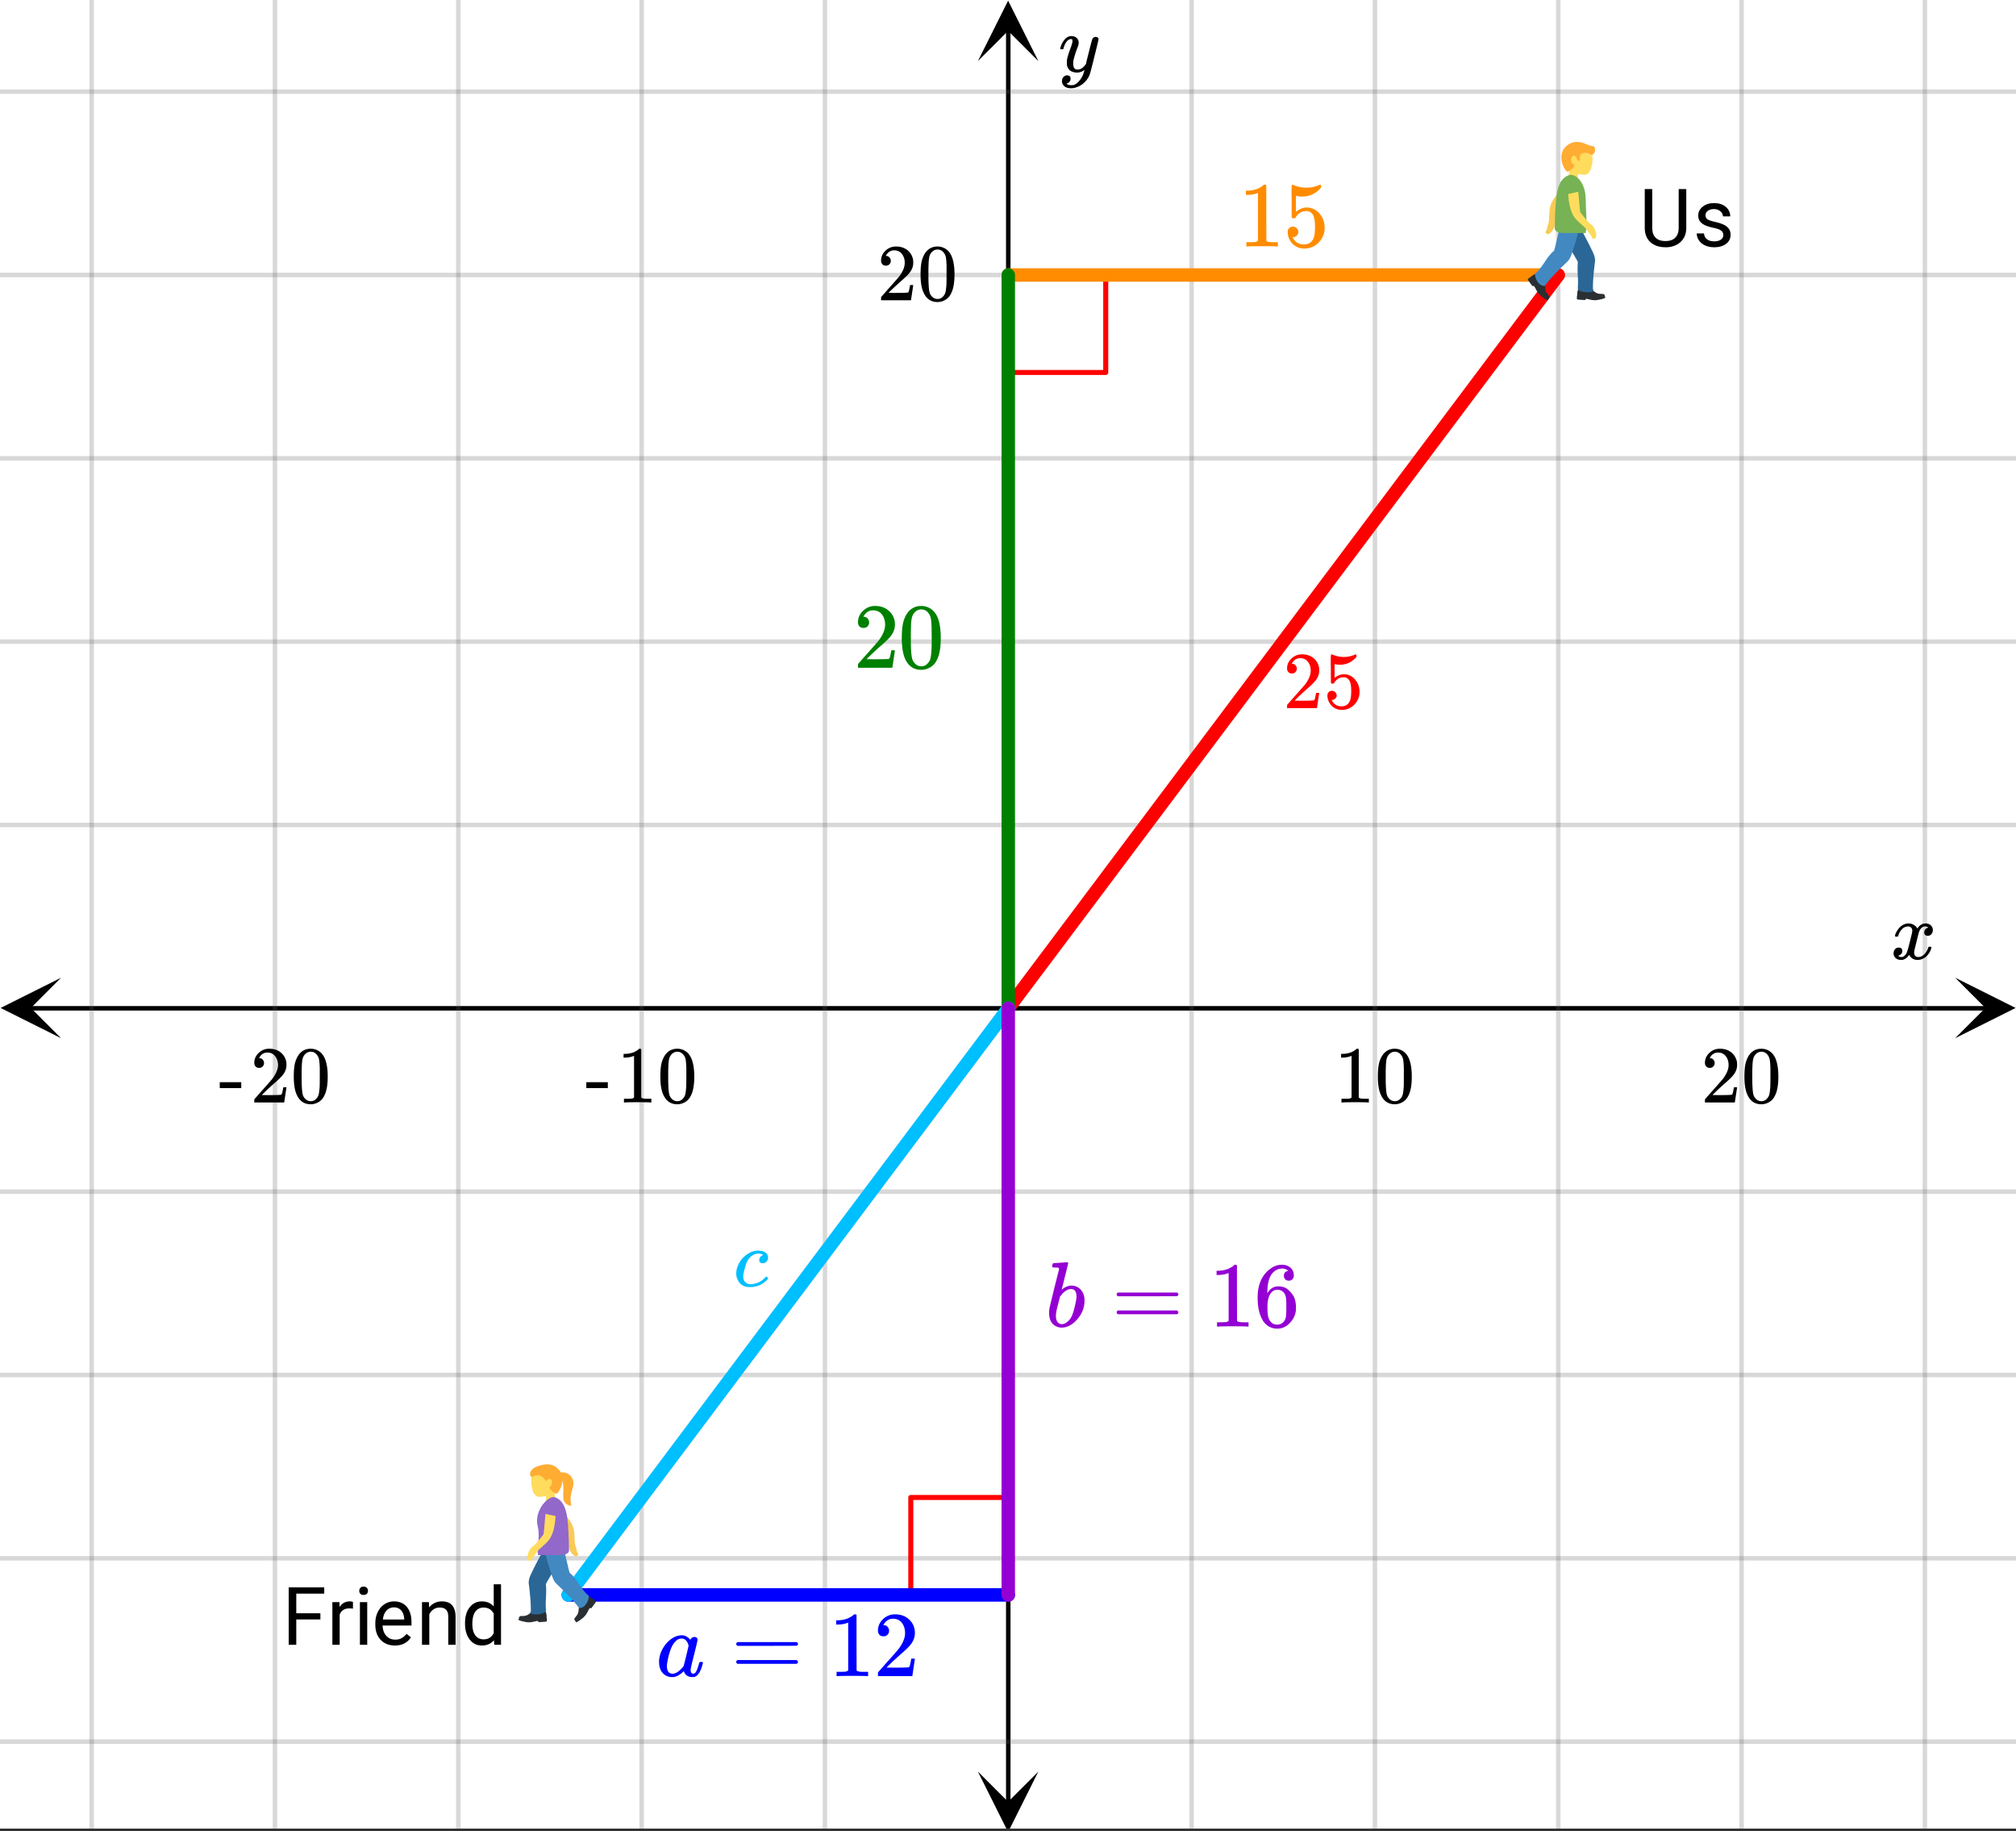 <svg xmlns="http://www.w3.org/2000/svg" xmlns:xlink="http://www.w3.org/1999/xlink" width="449.28" height="408" viewBox="0 0 336.96 306"><rect x="0" y="0" width="336.96" height="306" fill="#333333" stroke="none"/><defs><symbol overflow="visible" id="l"><path d="M.781-3.75C.727-3.8.703-3.848.703-3.89c.031-.25.172-.563.422-.938.414-.633.941-1.004 1.578-1.11.133-.007.235-.015.297-.015.313 0 .598.086.86.25.269.156.46.355.578.594.113-.157.187-.25.218-.282.332-.375.711-.562 1.14-.562.364 0 .661.105.891.312.227.211.344.465.344.766 0 .281-.078.516-.234.703a.776.776 0 0 1-.625.281.64.64 0 0 1-.422-.14.521.521 0 0 1-.156-.39c0-.415.222-.696.672-.845a.58.58 0 0 0-.141-.093.705.705 0 0 0-.39-.094.91.91 0 0 0-.266.031c-.336.149-.586.445-.75.89-.032.075-.164.579-.39 1.516-.231.93-.356 1.45-.376 1.563a1.827 1.827 0 0 0-.047.406c0 .211.063.383.188.516.125.125.289.187.5.187.383 0 .726-.16 1.031-.484.3-.32.508-.676.625-1.063.02-.082.04-.129.063-.14.03-.02.109-.031.234-.031.164 0 .25.039.25.109 0 .012-.012.058-.031.14-.149.563-.461 1.055-.938 1.47-.43.323-.875.484-1.344.484-.625 0-1.101-.282-1.421-.844-.262.406-.594.68-1 .812-.086.02-.2.032-.344.032-.524 0-.89-.188-1.11-.563a.953.953 0 0 1-.14-.531c0-.27.078-.5.234-.688a.798.798 0 0 1 .625-.28c.395 0 .594.187.594.562 0 .336-.164.574-.484.718a.359.359 0 0 1-.063.047l-.078.031c-.012.012-.024.016-.031.016h-.032c0 .031.063.074.188.125a.817.817 0 0 0 .36.078c.32 0 .597-.203.827-.61.102-.163.282-.75.532-1.75.05-.206.109-.437.171-.687.063-.257.11-.457.141-.593.031-.133.05-.211.063-.235a2.86 2.86 0 0 0 .078-.531.678.678 0 0 0-.188-.5.613.613 0 0 0-.484-.203c-.406 0-.762.156-1.063.469a2.562 2.562 0 0 0-.609 1.078c-.012.074-.031.12-.063.14a.752.752 0 0 1-.218.016zm0 0"/></symbol><symbol overflow="visible" id="q"><path d="M6.234-5.813c.125 0 .227.04.313.11.094.062.14.152.14.266 0 .117-.226 1.058-.671 2.828C5.578-.836 5.328.133 5.266.312a3.459 3.459 0 0 1-.688 1.22 3.641 3.641 0 0 1-1.11.874c-.491.239-.945.36-1.359.36-.687 0-1.152-.22-1.39-.657-.094-.125-.14-.304-.14-.53 0-.306.085-.544.265-.72.187-.168.379-.25.578-.25.394 0 .594.188.594.563 0 .332-.157.578-.47.734a.298.298 0 0 1-.062.032.295.295 0 0 0-.078.03c-.011.009-.023.016-.031.016L1.328 2c.031.05.129.11.297.172.133.05.273.078.422.078h.11c.155 0 .273-.012.359-.031.332-.094.648-.324.953-.688A3.69 3.69 0 0 0 4.188.25c.093-.3.14-.477.14-.531 0-.008-.012-.004-.031.015a.358.358 0 0 1-.078.047c-.336.239-.703.36-1.11.36-.46 0-.84-.106-1.14-.313-.293-.219-.48-.531-.563-.937a2.932 2.932 0 0 1-.015-.407c0-.218.007-.382.03-.5.063-.394.266-1.054.61-1.984.196-.531.297-.898.297-1.11a.838.838 0 0 0-.031-.265c-.024-.05-.074-.078-.156-.078h-.063c-.21 0-.406.094-.594.281-.293.293-.511.727-.656 1.297 0 .012-.008.027-.015.047a.188.188 0 0 1-.032.047l-.015.015c-.012.012-.028.016-.047.016h-.36C.305-3.8.281-3.836.281-3.86a.97.97 0 0 1 .047-.203c.188-.625.469-1.113.844-1.468.3-.282.617-.422.953-.422.383 0 .688.105.906.312.227.2.344.485.344.86-.023.168-.04.261-.047.281 0 .055-.07.246-.203.578-.367 1-.586 1.735-.656 2.203a1.857 1.857 0 0 0-.016.297c0 .344.05.61.156.797.114.18.313.266.594.266.207 0 .406-.051.594-.157a1.84 1.84 0 0 0 .422-.328c.093-.101.21-.242.36-.422a32.833 32.833 0 0 1 .25-1.063c.093-.35.175-.687.25-1 .343-1.35.534-2.062.577-2.124a.592.592 0 0 1 .578-.36zm0 0"/></symbol><symbol overflow="visible" id="H"><path d="M5.469-1.625c.039 0 .101.043.187.125.082.086.125.14.125.172 0 .086-.14.25-.422.5C4.805-.316 4.102 0 3.25.125c-.2.008-.375.016-.531.016-.961 0-1.625-.391-2-1.172a2.294 2.294 0 0 1-.266-1.11c0-.414.086-.836.266-1.265.258-.676.68-1.25 1.265-1.719.594-.477 1.223-.754 1.891-.828h.25c.313 0 .602.047.875.14.508.22.766.563.766 1.032a.91.91 0 0 1-.266.672.837.837 0 0 1-.64.265c-.18 0-.32-.047-.423-.14a.526.526 0 0 1-.14-.391c0-.156.047-.305.14-.453a.819.819 0 0 1 .344-.313.416.416 0 0 1 .157-.062c.03 0 0-.031-.094-.094-.18-.101-.418-.156-.719-.156a1.62 1.62 0 0 0-.766.187 2.043 2.043 0 0 0-.578.422A2.82 2.82 0 0 0 2.203-4c-.137.324-.277.79-.422 1.39-.105.419-.156.75-.156 1 0 .419.117.731.36.938.206.219.484.328.827.328.133 0 .274-.008.422-.031C4.078-.5 4.77-.875 5.313-1.5c.082-.082.132-.125.156-.125zm0 0"/></symbol><symbol overflow="visible" id="m"><path d="M5.61 0c-.157-.031-.872-.047-2.141-.047C2.207-.047 1.5-.03 1.344 0h-.157v-.625h.344c.52 0 .86-.008 1.016-.031.07-.008.18-.067.328-.172v-6.969c-.023 0-.059.016-.11.047a4.134 4.134 0 0 1-1.39.25h-.25v-.625h.25c.758-.02 1.39-.188 1.89-.5a2.46 2.46 0 0 0 .422-.313c.008-.03.063-.046.157-.046a.36.36 0 0 1 .234.078v8.078c.133.137.43.203.89.203h.798V0zm0 0"/></symbol><symbol overflow="visible" id="n"><path d="M1.297-7.89c.5-.727 1.187-1.094 2.062-1.094.657 0 1.227.226 1.72.671.25.243.456.547.624.922.332.75.5 1.778.5 3.079 0 1.398-.195 2.46-.578 3.187-.25.523-.621.902-1.11 1.14a2.534 2.534 0 0 1-1.14.282c-1.031 0-1.79-.473-2.266-1.422-.386-.727-.578-1.79-.578-3.188 0-.832.051-1.519.156-2.062a4.48 4.48 0 0 1 .61-1.516zm3.031-.157a1.24 1.24 0 0 0-.953-.437c-.375 0-.7.148-.969.437-.199.211-.336.465-.406.766-.074.293-.121.797-.14 1.515 0 .063-.008.246-.016.547v.735c0 .855.008 1.453.031 1.796.031.637.082 1.09.156 1.36.07.273.207.508.406.703.25.273.563.406.938.406.363 0 .664-.133.906-.406.196-.195.332-.43.407-.703.07-.27.128-.723.171-1.36.008-.343.016-.94.016-1.796v-.735-.547c-.023-.718-.07-1.222-.14-1.515-.075-.301-.212-.555-.407-.766zm0 0"/></symbol><symbol overflow="visible" id="o"><path d="M1.484-5.781c-.25 0-.449-.078-.593-.235a.872.872 0 0 1-.22-.609c0-.645.243-1.195.735-1.656a2.46 2.46 0 0 1 1.766-.703c.77 0 1.41.21 1.922.625.508.418.82.964.937 1.64.008.168.016.32.016.453 0 .524-.156 1.012-.469 1.47-.25.374-.758.89-1.516 1.546-.324.281-.777.695-1.359 1.234l-.781.766 1.016.016c1.414 0 2.164-.024 2.25-.079.039-.007.085-.101.14-.28.031-.095.094-.4.188-.923v-.03h.53v.03l-.374 2.47V0h-5v-.25c0-.188.008-.29.031-.313.008-.007.383-.437 1.125-1.28.977-1.095 1.61-1.813 1.89-2.157.602-.82.907-1.57.907-2.25 0-.594-.156-1.086-.469-1.484-.312-.407-.746-.61-1.297-.61-.523 0-.945.235-1.265.703-.024.032-.047.079-.078.141a.274.274 0 0 0-.047.078c0 .012.02.016.062.016a.68.68 0 0 1 .547.25.801.801 0 0 1 .219.562c0 .23-.078.422-.235.578a.76.76 0 0 1-.578.235zm0 0"/></symbol><symbol overflow="visible" id="p"><path d="M.14-2.406v-.985h3.594v.985zm0 0"/></symbol><symbol overflow="visible" id="I"><path d="M1.438-2.89a.72.72 0 0 1 .546.234.72.72 0 0 1 .235.547c0 .21-.078.386-.235.53a.73.73 0 0 1-.515.22h-.094l.047.062c.133.293.336.531.61.719.28.187.609.281.984.281.644 0 1.101-.27 1.375-.812.175-.332.265-.907.265-1.72 0-.925-.125-1.55-.375-1.874-.23-.3-.515-.453-.86-.453-.698 0-1.23.308-1.593.922a.312.312 0 0 1-.094.125.761.761 0 0 1-.203.015c-.148 0-.23-.031-.25-.093-.023-.032-.031-.817-.031-2.36 0-.258-.008-.57-.016-.937v-.72c0-.5.032-.75.094-.75a.047.047 0 0 1 .047-.03l.25.078a4.646 4.646 0 0 0 3.625-.016.402.402 0 0 1 .172-.062c.07 0 .11.086.11.25v.171C4.8-7.686 3.878-7.25 2.765-7.25c-.282 0-.532-.023-.75-.078l-.141-.031v2.312c.508-.406 1.035-.61 1.578-.61.164 0 .348.024.547.063.602.157 1.094.5 1.469 1.032.383.523.578 1.14.578 1.859 0 .812-.29 1.515-.86 2.11-.562.593-1.261.89-2.093.89C2.52.297 2.035.14 1.64-.172a1.618 1.618 0 0 1-.438-.453C.93-.945.758-1.348.687-1.828c0-.02-.007-.055-.015-.11v-.14c0-.25.07-.445.219-.594a.745.745 0 0 1 .546-.219zm0 0"/></symbol><symbol overflow="visible" id="r"><path d="M6.406-4.234H2.375V0H1.109v-9.594h5.938v1.047H2.375v3.281h4.031zm0 0"/></symbol><symbol overflow="visible" id="s"><path d="M4.36-6.031a3.454 3.454 0 0 0-.594-.047c-.805 0-1.344.34-1.625 1.016V0H.92v-7.125H2.11l.016.828c.395-.633.96-.953 1.703-.953.238 0 .414.031.531.094zm0 0"/></symbol><symbol overflow="visible" id="t"><path d="M2.25 0H1.031v-7.125H2.25zM.922-9.016c0-.195.062-.363.187-.5.125-.132.301-.203.532-.203.238 0 .421.07.546.203a.716.716 0 0 1 .188.5c0 .2-.063.368-.188.5-.124.125-.308.188-.546.188-.23 0-.407-.063-.532-.188a.703.703 0 0 1-.187-.5zm0 0"/></symbol><symbol overflow="visible" id="u"><path d="M3.875.125c-.969 0-1.758-.313-2.36-.938C.91-1.445.61-2.296.61-3.358v-.235c0-.695.133-1.32.407-1.875.27-.562.644-1 1.125-1.312a2.9 2.9 0 0 1 1.593-.469c.914 0 1.63.309 2.141.922.52.605.781 1.476.781 2.61v.5H1.828c.02.71.223 1.28.61 1.718.394.43.894.64 1.5.64.437 0 .8-.085 1.093-.265.301-.176.567-.41.797-.703l.734.578C5.97-.332 5.07.125 3.876.125zm-.14-6.375c-.5 0-.919.18-1.25.531-.337.356-.54.856-.61 1.5h3.563v-.093c-.032-.614-.2-1.086-.5-1.422-.305-.344-.704-.516-1.204-.516zm0 0"/></symbol><symbol overflow="visible" id="v"><path d="M2.078-7.125l.031.89C2.66-6.91 3.375-7.25 4.25-7.25c1.5 0 2.258.852 2.281 2.547V0H5.313v-4.719c-.012-.508-.133-.883-.36-1.125-.23-.25-.59-.375-1.078-.375a1.8 1.8 0 0 0-1.047.313c-.293.21-.523.484-.687.828V0H.92v-7.125zm0 0"/></symbol><symbol overflow="visible" id="w"><path d="M.625-3.625c0-1.094.254-1.969.766-2.625.52-.664 1.203-1 2.046-1 .833 0 1.493.281 1.985.844v-3.703H6.64V0H5.516l-.063-.766c-.48.594-1.156.891-2.031.891-.824 0-1.496-.332-2.016-1C.883-1.551.625-2.438.625-3.531zm1.219.14c0 .813.164 1.45.5 1.907.332.45.797.672 1.39.672.77 0 1.332-.344 1.688-1.031V-5.22c-.367-.664-.93-1-1.688-1-.593 0-1.058.23-1.39.688-.336.46-.5 1.14-.5 2.047zm0 0"/></symbol><symbol overflow="visible" id="x"><path d="M7.86-9.594v6.531c0 .899-.29 1.637-.86 2.22-.563.573-1.324.894-2.281.968h-.344c-1.043 0-1.875-.281-2.5-.844C1.25-1.28.93-2.063.922-3.063v-6.53h1.25v6.5c0 .698.187 1.241.562 1.624.383.375.93.563 1.641.563.719 0 1.266-.188 1.64-.563.383-.383.579-.926.579-1.625v-6.5zm0 0"/></symbol><symbol overflow="visible" id="y"><path d="M5.063-1.89c0-.333-.125-.587-.375-.766-.243-.188-.672-.344-1.297-.469-.618-.133-1.106-.29-1.47-.469-.355-.187-.62-.406-.796-.656-.168-.258-.25-.566-.25-.922 0-.582.242-1.07.734-1.469.489-.406 1.118-.609 1.891-.609.813 0 1.469.21 1.969.625.5.418.75.95.75 1.594H5c0-.332-.148-.617-.438-.86-.28-.238-.636-.359-1.062-.359-.438 0-.781.102-1.031.297a.89.89 0 0 0-.375.75c0 .293.113.516.344.672.226.148.644.289 1.25.422.613.136 1.109.296 1.484.484s.648.418.828.688c.188.261.281.585.281.968 0 .637-.258 1.149-.765 1.532-.5.374-1.157.562-1.97.562-.573 0-1.077-.102-1.515-.297A2.397 2.397 0 0 1 1-1.016a2.028 2.028 0 0 1-.375-1.171h1.219c.02.406.18.73.484.968.313.242.719.36 1.219.36.457 0 .82-.094 1.094-.282.28-.187.421-.437.421-.75zm0 0"/></symbol><symbol overflow="visible" id="z"><path d="M1.703-6.656c-.293 0-.523-.086-.687-.266a1.033 1.033 0 0 1-.235-.687c0-.739.281-1.375.844-1.907a2.815 2.815 0 0 1 2.016-.812c.882 0 1.617.246 2.203.734.593.48.953 1.106 1.078 1.875.02.188.031.36.031.516 0 .594-.18 1.156-.531 1.687-.293.438-.875 1.032-1.75 1.782a52.15 52.15 0 0 0-1.563 1.421l-.906.876 1.172.015c1.625 0 2.488-.023 2.594-.078.039-.008.093-.117.156-.328.04-.113.113-.469.219-1.063v-.03h.61v.03L6.53-.047V0H.781v-.297c0-.207.008-.328.031-.36.008-.007.442-.5 1.297-1.468 1.125-1.25 1.848-2.078 2.172-2.484.688-.938 1.032-1.797 1.032-2.579 0-.687-.18-1.257-.532-1.718-.355-.457-.855-.688-1.5-.688-.594 0-1.078.274-1.453.813a3.27 3.27 0 0 1-.094.156.442.442 0 0 0-.046.094c0 .011.023.015.078.015.257 0 .468.094.625.282a.97.97 0 0 1 .25.656c0 .262-.09.48-.266.656-.168.18-.39.266-.672.266zm0 0"/></symbol><symbol overflow="visible" id="A"><path d="M1.484-9.063c.582-.843 1.375-1.265 2.375-1.265.75 0 1.41.262 1.985.781.281.274.52.621.718 1.047.375.867.563 2.047.563 3.547 0 1.594-.219 2.82-.656 3.672C6.176-.688 5.75-.254 5.187.016c-.43.218-.867.328-1.312.328-1.188 0-2.059-.54-2.61-1.625C.829-2.133.61-3.36.61-4.953c0-.969.063-1.766.188-2.39a4.934 4.934 0 0 1 .687-1.72zM4.97-9.25a1.4 1.4 0 0 0-1.094-.5c-.438 0-.809.168-1.11.5a1.87 1.87 0 0 0-.468.875c-.086.336-.137.918-.156 1.75 0 .063-.008.266-.016.61v.859c0 .992.008 1.683.031 2.078.04.719.102 1.242.188 1.562.082.313.238.579.469.797.269.313.624.469 1.062.469.426 0 .773-.156 1.047-.469a1.72 1.72 0 0 0 .469-.797c.082-.32.144-.843.187-1.562.02-.395.031-1.086.031-2.078 0-.227-.007-.516-.015-.86v-.609c-.024-.832-.074-1.414-.157-1.75a1.942 1.942 0 0 0-.468-.875zm0 0"/></symbol><symbol overflow="visible" id="C"><path d="M.875-5.375c0-.133.066-.238.203-.313h9.875c.156.075.235.18.235.313 0 .117-.075.215-.22.297l-4.921.016H1.109C.953-5.114.875-5.22.875-5.375zm0 3c0-.156.078-.258.234-.313h9.86c.008.012.031.032.062.063.04.023.067.043.078.063.02.011.036.039.047.078a.21.21 0 0 1 .031.109c0 .137-.078.242-.234.313H1.078c-.137-.07-.203-.176-.203-.313zm0 0"/></symbol><symbol overflow="visible" id="D"><path d="M6.453 0c-.18-.031-1-.047-2.469-.047-1.449 0-2.261.016-2.437.047h-.188v-.719h.407c.601 0 .988-.015 1.156-.047.082-.007.207-.07.375-.187v-8a.358.358 0 0 0-.125.047c-.469.18-1 .273-1.594.281h-.297v-.703h.297c.875-.031 1.598-.227 2.172-.594.188-.101.348-.223.484-.36.02-.03.082-.046.188-.046.101 0 .191.031.266.094v4.64l.015 4.64c.145.157.477.235 1 .235h.922V0zm0 0"/></symbol><symbol overflow="visible" id="E"><path d="M5.781-9.313c-.23-.226-.547-.359-.953-.39-.73 0-1.34.312-1.828.937-.48.668-.719 1.711-.719 3.125l.016.063.125-.203c.414-.625.988-.938 1.719-.938.468 0 .882.102 1.25.297.25.149.5.36.75.64.25.274.453.563.609.876.207.5.313 1.054.313 1.656v.281c0 .23-.028.45-.079.656-.125.618-.445 1.188-.953 1.72-.449.468-.945.757-1.484.874-.168.04-.375.063-.625.063-.2 0-.375-.016-.531-.047C2.629.148 2.02-.266 1.562-.953.958-1.91.656-3.207.656-4.843c0-1.126.192-2.102.578-2.938.395-.832.946-1.485 1.657-1.953a3.05 3.05 0 0 1 1.812-.594c.594 0 1.07.164 1.438.484.375.324.562.762.562 1.313 0 .261-.078.469-.234.625-.149.156-.344.234-.594.234s-.453-.07-.61-.219c-.148-.144-.218-.347-.218-.609 0-.457.242-.727.734-.813zm-.687 3.72a1.323 1.323 0 0 0-1.11-.563c-.386 0-.699.12-.937.36-.5.51-.75 1.327-.75 2.452 0 .918.062 1.555.187 1.906.102.313.274.579.516.797.25.211.547.313.89.313.532 0 .93-.195 1.204-.594.156-.207.254-.46.297-.765.039-.301.062-.735.062-1.297v-.5c0-.594-.023-1.036-.062-1.329-.043-.3-.141-.562-.297-.78zm0 0"/></symbol><symbol overflow="visible" id="F"><path d="M1.656-3.313a.86.86 0 0 1 .625.25.851.851 0 0 1 .266.641c0 .242-.09.445-.266.61a.845.845 0 0 1-.594.25h-.109l.047.078c.156.336.395.609.719.828.32.21.695.312 1.125.312.738 0 1.265-.304 1.578-.922.195-.382.297-1.046.297-1.984 0-1.063-.14-1.781-.422-2.156-.262-.344-.59-.516-.984-.516-.805 0-1.415.356-1.829 1.063a.375.375 0 0 1-.125.125.848.848 0 0 1-.218.015c-.18 0-.278-.031-.297-.093-.024-.032-.032-.93-.032-2.704 0-.312-.007-.675-.015-1.093v-.813c0-.582.031-.875.094-.875.02-.02.039-.031.062-.031l.281.094a5.45 5.45 0 0 0 2.063.406c.726 0 1.43-.145 2.11-.438a.51.51 0 0 1 .202-.062c.082 0 .125.094.125.281v.203c-.843 1-1.906 1.5-3.187 1.5-.313 0-.602-.031-.86-.094l-.156-.03v2.671c.582-.476 1.188-.719 1.813-.719.195 0 .41.028.64.079.688.18 1.25.574 1.688 1.187.437.605.656 1.32.656 2.14 0 .938-.328 1.75-.984 2.438C5.312.004 4.504.344 3.547.344c-.649 0-1.2-.184-1.656-.547a1.707 1.707 0 0 1-.516-.516c-.305-.363-.496-.82-.578-1.375 0-.031-.008-.078-.016-.14v-.157c0-.289.078-.515.235-.671a.871.871 0 0 1 .64-.25zm0 0"/></symbol><symbol overflow="visible" id="B"><path d="M1.375-10.594c.008 0 .383-.023 1.125-.078.738-.05 1.113-.078 1.125-.078.125 0 .188.047.188.14 0 .087-.18.82-.532 2.204-.086.355-.172.719-.265 1.094-.094.367-.168.64-.22.828l-.062.296c0 .032.032.016.094-.046.344-.29.735-.485 1.172-.579a2.512 2.512 0 0 1 .781 0c.532.118.957.391 1.282.829.32.437.484.984.484 1.64 0 1.157-.406 2.2-1.219 3.125-.812.93-1.695 1.39-2.64 1.39-.305 0-.59-.07-.86-.202C1.023-.395.625-1.161.625-2.328c0-.3.031-.594.094-.875 0-.008.254-1.07.765-3.188l.797-3.156c.02-.144-.015-.234-.11-.265-.085-.04-.23-.063-.437-.063h-.171c-.22 0-.344-.016-.375-.047-.063-.05-.07-.176-.016-.375.039-.144.078-.226.11-.25.03-.031.062-.047.093-.047zM5.203-5.03c0-.832-.312-1.25-.937-1.25-.024 0-.059.008-.11.015h-.078c-.543.118-1.047.493-1.516 1.125-.023.024-.046.055-.078.094l-.046.063c0 .011-.094.382-.282 1.109-.18.719-.277 1.133-.297 1.234a4.68 4.68 0 0 0-.093.875c0 .5.125.871.375 1.11.164.168.375.25.625.25.332 0 .675-.164 1.03-.5.259-.227.47-.516.626-.86.164-.351.332-.894.5-1.625.187-.75.281-1.296.281-1.64zm0 0"/></symbol><symbol overflow="visible" id="G"><path d="M7.547-2.375c.094 0 .156.008.187.016.032 0 .055.011.079.03.019.024.03.056.03.095 0 .03-.015.109-.046.234-.23.867-.512 1.465-.844 1.797-.125.137-.289.242-.484.328-.086.02-.211.031-.375.031-.657 0-1.11-.254-1.36-.765-.054-.133-.078-.196-.078-.188-.011-.008-.031-.004-.062.016L4.53-.72c-.5.469-.996.754-1.484.86a3.388 3.388 0 0 1-.375.015c-.688 0-1.258-.285-1.703-.86C.664-1.147.516-1.726.516-2.437c0-.164.004-.28.015-.343a4.69 4.69 0 0 1 .64-1.89 4.9 4.9 0 0 1 1.282-1.47c.594-.457 1.223-.687 1.89-.687.509 0 .973.25 1.391.75.164-.313.407-.469.72-.469a.51.51 0 0 1 .343.125.396.396 0 0 1 .156.313c0 .136-.195.968-.578 2.5-.387 1.523-.578 2.375-.578 2.562 0 .43.144.64.437.64a.638.638 0 0 0 .313-.14c.207-.207.414-.703.625-1.484.062-.207.113-.317.156-.328a.52.52 0 0 1 .156-.016zm-5.719.734c0 .375.078.68.234.907.165.218.407.328.72.328.288 0 .609-.125.952-.375.125-.082.29-.235.5-.453.22-.227.348-.383.391-.47.02-.038.16-.593.422-1.655.258-1.063.39-1.633.39-1.72 0-.124-.058-.3-.171-.53-.23-.446-.555-.672-.97-.672-.417 0-.78.18-1.093.531a3.806 3.806 0 0 0-.719 1.203A12.352 12.352 0 0 0 1.844-2c0 .031-.008.09-.016.172v.187zm0 0"/></symbol><clipPath id="a"><path d="M0 0h336.96v305.547H0zm0 0"/></clipPath><clipPath id="b"><path d="M.102 163.375H10.21v10.11H.1zm0 0"/></clipPath><clipPath id="c"><path d="M326.79 163.375h10.108v10.11H326.79zm0 0"/></clipPath><clipPath id="d"><path d="M14 0h309v305.547H14zm0 0"/></clipPath><clipPath id="e"><path d="M163.445 296.027h10.11v9.52h-10.11zm0 0"/></clipPath><clipPath id="f"><path d="M163.445.102h10.11V10.21h-10.11zm0 0"/></clipPath><clipPath id="g"><path d="M0 14h336.96v278H0zm0 0"/></clipPath><clipPath id="h"><path d="M86 266h14v5.098H86zm0 0"/></clipPath><clipPath id="i"><path d="M88 244.137h7V250h-7zm0 0"/></clipPath><clipPath id="j"><path d="M255 45h14v5.176h-14zm0 0"/></clipPath><clipPath id="k"><path d="M260 23.215h7V29h-7zm0 0"/></clipPath></defs><g clip-path="url(#a)" fill="#fff"><path d="M0 0h336.96v306H0z"/><path d="M0 0h336.96v306H0z"/></g><path d="M6.75 224.95h436.5" transform="scale(.749 .749)" fill="none" stroke="#000"/><g clip-path="url(#b)"><path d="M10.21 163.375L.103 168.43l10.109 5.054-5.055-5.054zm0 0"/></g><g clip-path="url(#c)"><path d="M326.79 163.375l10.108 5.055-10.109 5.054 5.055-5.054zm0 0"/></g><g clip-path="url(#d)"><path d="M265.91 0v409.002M306.82 0v409.002M347.728 0v409.002M388.639 0v409.002M429.547 0v409.002M184.09 0v409.002M143.18 0v409.002M102.272 0v409.002M61.361 0v409.002M20.453 0v409.002" transform="scale(.749 .749)" fill="none" stroke-linecap="round" stroke-linejoin="round" stroke="#666" stroke-opacity=".251"/></g><path d="M225 402.25V6.75" transform="scale(.749 .749)" fill="none" stroke="#000"/><g clip-path="url(#e)"><path d="M163.445 296.027l5.055 10.11 5.055-10.11-5.055 5.055zm0 0"/></g><g clip-path="url(#f)"><path d="M163.445 10.21L168.5.103l5.055 10.109-5.055-5.055zm0 0"/></g><g clip-path="url(#g)"><path d="M0 184.053h450M0 143.15h450M0 102.249h450M0 61.353h450M0 20.45h450M0 265.85h450M0 306.753h450M0 347.649h450M0 388.551h450" transform="scale(.749 .749)" fill="none" stroke-linecap="round" stroke-linejoin="round" stroke="#666" stroke-opacity=".251"/></g><path d="M246.751 61.353v21.744M246.751 83.097H225M203.249 355.83v-21.75M203.249 334.08H225" transform="scale(.749 .749)" fill="none" stroke-width="1.125" stroke-linecap="round" stroke-linejoin="round" stroke="red"/><path d="M225 61.353h122.729" transform="scale(.749 .749)" fill="none" stroke-width="3" stroke-linecap="round" stroke="#ff8c00"/><path d="M347.729 61.353L225 224.949" transform="scale(.749 .749)" fill="red" stroke-width="3" stroke-linecap="round" stroke="red"/><path d="M225 224.95V61.352" transform="scale(.749 .749)" fill="none" stroke-width="3" stroke-linecap="round" stroke="green"/><path d="M225 355.83h-98.182" transform="scale(.749 .749)" fill="none" stroke-width="3" stroke-linecap="round" stroke="#00f"/><path d="M126.818 355.83L225 224.95" transform="scale(.749 .749)" fill="#00bfff" stroke-width="3" stroke-linecap="round" stroke="#00bfff"/><path d="M225 224.95v130.88" transform="scale(.749 .749)" fill="none" stroke-width="3" stroke-linecap="round" stroke="#9400d3"/><g clip-path="url(#h)"><path d="M91.371 270.332l-.039.012c.016-.051.031-.145.031-.29 0-.226-.113-.648-.148-.71-.031-.063-.067-.106-.145-.082-.058.015-.511.242-.8.254-.54.02-.801-.461-.801-.461l-.535.308c-.239.137-.516.348-.72.469a1.457 1.457 0 0 1-.577.184c-.203.027-.371.015-.422.02-.047.007-.465-.044-.48.366l.003.094-.039-.02s-.035.13-.039.153c-.004.023-.02.039.035.07.051.035.282.133.575.207.293.074.77.184 1.136.184.371 0 .684-.074.864-.117.183-.043.57-.13.609-.11.039.016.086.14.129.18.043.039 1.207-.059 1.289-.078a.13.13 0 0 0 .11-.121v-.485c0-.02-.016-.035-.036-.027zm8.2-2.812l-.38-.32c-.011-.012-.035-.009-.043.007l-.015.04a1.248 1.248 0 0 0-.203-.216 2.606 2.606 0 0 0-.649-.351c-.066-.016-.125-.02-.16.054-.027.059-.148.559-.332.793-.34.43-.887.313-.887.313l-.113.62c-.05.274-.074.626-.113.868-.031.203-.125.39-.239.567-.117.175-.234.3-.265.343-.027.04-.34.328-.031.614l.074.058-.04.02s.075.113.09.129c.016.02.02.043.079.023.058-.02.289-.133.539-.312.254-.18.652-.477.894-.762.243-.285.391-.578.477-.746.09-.168.281-.528.32-.543.04-.02.168.023.227.02.058-.009.75-.977.789-1.051a.14.14 0 0 0-.02-.168zm0 0" fill="#292f33"/></g><path d="M92.34 253.305c.691.718 2.293 2.164 2.328 2.34.187.914.457 1.949.387 2.585-.051.461.28.973.414 1.184.164.266.586.676.855.645.168-.016.422-.32.285-.477-.265-.297-.222-.754-.39-1.164-.336-.828-.031-2.395-.496-3.418-.192-.426-.547-1.27-2.114-2.715-.382.344-1.27 1.02-1.27 1.02zm0 0" fill="#f9ca55"/><path d="M92.117 245.176c-1.191-.473-3.055.133-3.27 1.527-.214 1.387.18 3.555 1.395 3.426 1.278-.137 2.582-.414 3.102-1.727.515-1.316-.035-2.757-1.227-3.226zm0 0" fill="#ffdc5d"/><path d="M93.004 248.738c1.734-2.039-2.445-1.84-2.445-1.84-.793.028-.246 1.348-.621 2.067-.254.5.82.762.82.762s.496-.008.52.593v.004c.007.153-.008.332-.079.574-.355 1.2 1.254 1.934 1.61.735.136-.477.082-.895.011-1.278l-.004-.035c-.109-.574-.242-1.078.188-1.582zm0 0" fill="#ffdc5d"/><g clip-path="url(#i)"><path d="M93.48 245.656c-.796-.93-1.886-1.316-3.757-.594-1.637.633-1.11 1.93-.73 1.711 1.05-.613 1.745-.09 2.28.762.157-.418.84-.676.98-.062.157.691-.483.988-.398 1.18.028.062-.035-.06 0 0 .41.718 1.075.94 1.075.94s.254.102.683-.745c.43-.852.657-2.27-.133-3.192zm0 0" fill="#ffac33"/></g><path d="M93.05 246.633c1.622.351.954 2.875 1.114 3.804.195 1.145 1.32 1.184 1.32 1.184s-.187-.797-.09-1.629c.137-1.156.891-2.09.098-3.219-1.015-1.441-3.449-.359-2.441-.14zm0 0" fill="#ffac33"/><path d="M89.914 269.754c-.95.078-1.387-.176-1.289-.313.121-.171.094-.296.098-.402.02-1.828-.356-4.488-.356-4.488 0-.258.004-.606.235-1.168.582-1.41 2.96-5.758 2.96-5.758a1.497 1.497 0 0 1 2.043-.559c.72.41.84 1.051.56 2.043-.54 1.88-2.224 4.196-2.927 5.602.168 1.586-.129 2.883.028 4.387.023.214-.407.574-1.352.656zm0 0" fill="#2a6797"/><path d="M97.953 268.05c-.273.415-.726.708-1.2.63-.948-1.442-3.706-3.989-3.706-3.989-.184-.183-.422-.437-.645-1.003-.562-1.418-1.87-6.196-1.87-6.196a1.495 1.495 0 0 1 1.081-1.82c.801-.203 1.336.172 1.82 1.082.919 1.723 1.317 4.558 1.786 6.058 1.398 1.172 1.785 2.7 3.199 3.856-.047.644-.191.969-.465 1.383zm0 0" fill="#4289c1"/><path d="M95.11 259.117s0 .746-1.5.746H89.94c-.308-1.496.418-2.86-.074-4.867-.637-2.59 1.801-5.148 2.86-4.809 1.382.446 2.015 1.981 2.195 4.387.18 2.41.187 4.543.187 4.543zm0 0" fill="#9268ca"/><path d="M91.176 252.969c-.125 1.047-.239 3.32-.356 3.465-.625.761-1.293 1.675-1.86 2.043-.41.265-.605.878-.69 1.128-.11.31-.16.926.039 1.13.129.124.546.132.582-.083.07-.422.468-.687.695-1.101.453-.824 1.934-1.621 2.465-2.684.219-.437.672-1.293.812-3.539-.539-.082-1.687-.36-1.687-.36zm0 0" fill="#ffdc5d"/><g clip-path="url(#j)"><path d="M263.602 49.406l.039.016a1.067 1.067 0 0 1-.032-.29c0-.226.118-.652.149-.71.031-.063.066-.106.144-.082.059.015.512.242.805.254.535.02.797-.461.797-.461s.297.168.535.308c.238.137.516.348.719.47.176.105.37.155.578.183.203.023.371.015.422.02.047.003.465-.044.48.366l-.004.094.04-.02s.038.13.038.153c.004.023.02.04-.03.07a2.653 2.653 0 0 1-.579.207c-.293.075-.77.18-1.137.18s-.683-.07-.863-.113c-.18-.047-.57-.13-.61-.11-.034.016-.085.141-.128.18-.043.04-1.207-.059-1.29-.078a.134.134 0 0 1-.109-.121v-.484c0-.02.016-.036.036-.032zm-8.2-2.808l.38-.32c.011-.012.034-.008.042.007l.016.04c.031-.044.09-.118.203-.216.176-.148.582-.34.648-.351.07-.016.125-.02.16.054.028.06.149.56.333.793.34.43.886.313.886.313l.114.621c.05.273.074.625.113.867.031.203.125.39.242.567.113.175.23.3.262.34.027.042.34.332.031.617l-.074.058.039.02s-.074.113-.09.129c-.016.02-.02.043-.078.023a2.784 2.784 0 0 1-.54-.312c-.25-.18-.648-.477-.894-.762-.242-.285-.39-.578-.476-.746-.09-.168-.281-.528-.32-.547-.036-.016-.169.027-.227.02-.059-.004-.75-.973-.79-1.051a.135.135 0 0 1 .02-.164zm0 0" fill="#292f33"/></g><path d="M262.637 32.383c-.696.719-2.293 2.164-2.328 2.34-.192.914-.461 1.949-.391 2.586.05.46-.281.972-.414 1.183-.164.266-.582.676-.852.645-.168-.016-.425-.32-.289-.477.266-.297.223-.754.39-1.168.337-.824.036-2.39.497-3.414.191-.426.547-1.27 2.113-2.719.383.348 1.274 1.024 1.274 1.024zm0 0" fill="#f9ca55"/><path d="M262.855 24.254c1.196-.473 3.055.133 3.27 1.527.215 1.383-.18 3.555-1.395 3.426-1.273-.14-2.582-.414-3.097-1.73-.52-1.313.031-2.754 1.222-3.223zm0 0" fill="#ffdc5d"/><path d="M261.969 27.816c-1.735-2.039 2.445-1.84 2.445-1.84.793.028.246 1.348.621 2.067.254.496-.82.762-.82.762s-.492-.008-.52.593v.004c-.007.153.008.332.082.575.352 1.199-1.257 1.933-1.609.734-.14-.477-.086-.895-.016-1.281l.008-.032c.106-.574.238-1.078-.191-1.582zm0 0" fill="#ffdc5d"/><g clip-path="url(#k)"><path d="M261.492 24.734c.797-.933 1.934-1.425 3.758-.593.746.34 1.078.214 1.184.363.511.71-.184 1.504-.454 1.348-.859-.504-1.636-.352-1.832.007-.199.364-.015 1.016-.175 1.02-.434.012-.364-.414-.536-.656-.28-.403-.707-.176-.8.27-.075.35 0 .952.574 1.058-.39.86-1.168 1.125-1.168 1.125s-.25.097-.684-.75c-.43-.852-.656-2.27.133-3.192zm0 0" fill="#ffac33"/></g><path d="M265.059 48.828c.949.082 1.39-.172 1.289-.308-.121-.172-.094-.297-.098-.403-.02-1.828.355-4.488.355-4.488 0-.258-.003-.61-.234-1.168-.582-1.41-2.96-5.758-2.96-5.758a1.497 1.497 0 0 0-2.044-.558c-.719.41-.84 1.05-.555 2.042.536 1.88 2.22 4.196 2.922 5.602-.168 1.586.13 2.883-.027 4.383-.023.219.406.578 1.352.656zm0 0" fill="#2a6797"/><path d="M257.02 47.129c.273.414.726.703 1.199.629.949-1.442 3.71-3.988 3.71-3.988.18-.188.419-.438.645-1.004.559-1.418 1.867-6.2 1.867-6.2a1.49 1.49 0 0 0-1.082-1.816c-.8-.207-1.336.172-1.82 1.082-.918 1.723-1.312 4.559-1.785 6.059-1.399 1.172-1.785 2.699-3.2 3.855.048.645.196.969.466 1.383zm0 0" fill="#4289c1"/><path d="M259.863 38.191s0 .75 1.5.75h3.668c.309-1.496.02-3.746-.004-5.812-.035-2.715-1.722-4.203-2.78-3.863-1.384.445-2.017 1.98-2.196 4.386-.18 2.41-.188 4.54-.188 4.54zm0 0" fill="#77b255"/><path d="M263.797 32.047c.125 1.047.242 3.32.36 3.465.62.761 1.288 1.675 1.855 2.043.41.265.605.879.695 1.129.106.308.156.925-.043 1.129-.129.124-.547.132-.582-.083-.066-.421-.469-.687-.695-1.101-.453-.824-1.934-1.621-2.465-2.684-.219-.441-.672-1.293-.813-3.539.54-.086 1.688-.36 1.688-.36zm0 0" fill="#ffdc5d"/><use xlink:href="#l" x="316.031" y="160.262"/><use xlink:href="#m" x="223.028" y="184.227"/><use xlink:href="#n" x="229.768" y="184.227"/><use xlink:href="#o" x="284.297" y="184.227"/><use xlink:href="#n" x="291.037" y="184.227"/><use xlink:href="#p" x="97.859" y="184.227"/><use xlink:href="#m" x="103.101" y="184.227"/><use xlink:href="#n" x="109.841" y="184.227"/><use xlink:href="#p" x="36.59" y="184.227"/><use xlink:href="#o" x="41.832" y="184.227"/><use xlink:href="#n" x="48.572" y="184.227"/><use xlink:href="#q" x="176.925" y="11.982"/><use xlink:href="#o" x="146.595" y="50.176"/><use xlink:href="#n" x="153.335" y="50.176"/><use xlink:href="#r" x="47.145" y="274.842"/><use xlink:href="#s" x="54.634" y="274.842"/><use xlink:href="#t" x="59.127" y="274.842"/><use xlink:href="#u" x="62.123" y="274.842"/><use xlink:href="#v" x="69.612" y="274.842"/><use xlink:href="#w" x="77.1" y="274.842"/><use xlink:href="#x" x="273.988" y="41.189"/><use xlink:href="#y" x="282.975" y="41.189"/><use xlink:href="#z" x="142.628" y="111.584" fill="green"/><use xlink:href="#A" x="150.117" y="111.584" fill="green"/><use xlink:href="#B" x="174.725" y="221.671" fill="#9400d3"/><use xlink:href="#C" x="185.771" y="221.671" fill="#9400d3"/><use xlink:href="#D" x="202.06" y="221.671" fill="#9400d3"/><use xlink:href="#E" x="209.548" y="221.671" fill="#9400d3"/><use xlink:href="#D" x="206.962" y="41.189" fill="#ff8c00"/><use xlink:href="#F" x="214.451" y="41.189" fill="#ff8c00"/><use xlink:href="#G" x="109.642" y="280.084" fill="#00f"/><use xlink:href="#C" x="122.186" y="280.084" fill="#00f"/><g fill="#00f"><use xlink:href="#D" x="138.474" y="280.084"/></g><g fill="#00f"><use xlink:href="#z" x="145.963" y="280.084"/></g><g fill="#00bfff"><use xlink:href="#H" x="122.607" y="214.931"/></g><g fill="red"><use xlink:href="#o" x="214.451" y="118.324"/></g><g fill="red"><use xlink:href="#I" x="221.191" y="118.324"/></g></svg>
